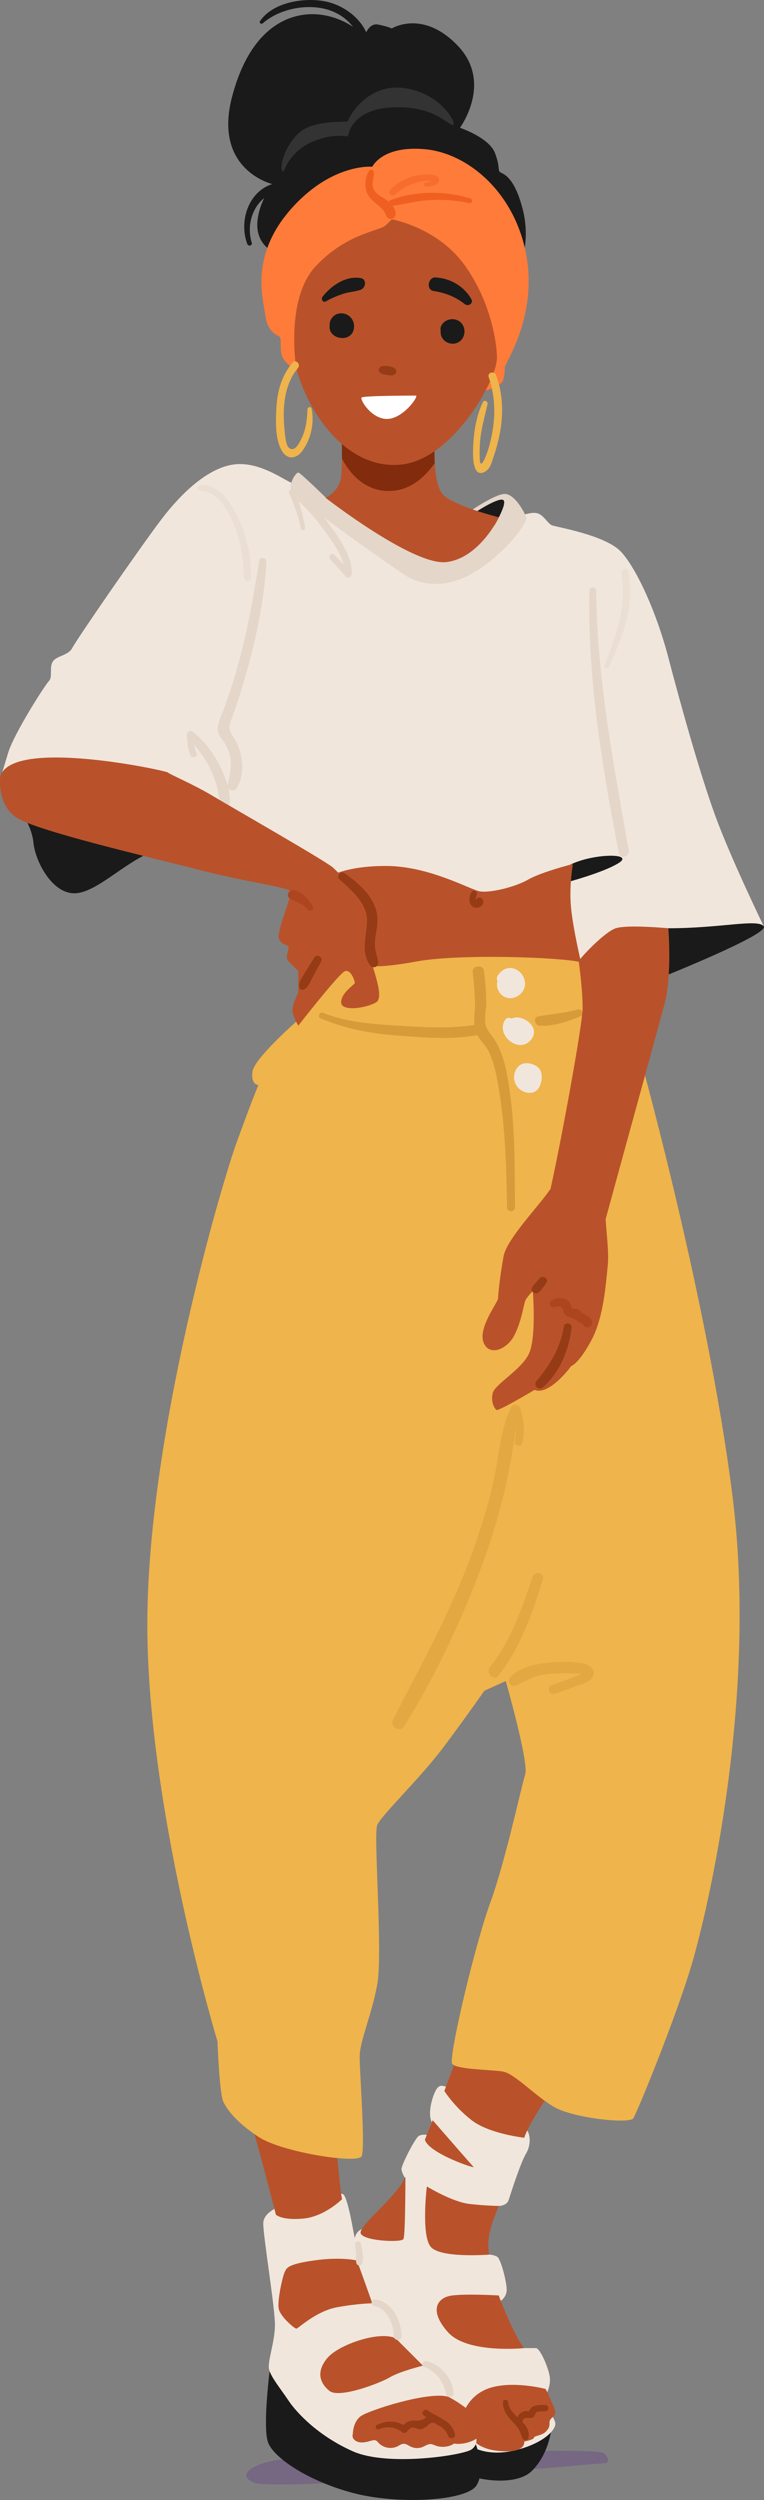 <svg width="196" height="641" viewBox="0 0 196 641" fill="none" xmlns="http://www.w3.org/2000/svg">
<rect x="0" y="0" width="196" height="641" fill="#808080" stroke="none"/>
<g clip-path="url(#clip0_84_1830)">
<path d="M155.47 631.516C155.47 631.516 70.532 639.007 65.036 636.51C59.541 634.013 67.535 630.519 74.531 630.519C81.527 630.519 152.977 627.025 154.971 629.019C156.965 631.012 155.47 631.516 155.47 631.516Z" fill="#766782"/>
<path d="M141.477 622.524C141.477 622.524 140.978 629.019 136.48 633.509C131.982 637.999 119.994 635.508 117.995 633.509C115.995 631.51 117.496 617.53 117.496 617.53L141.477 622.524Z" fill="#1A1A1A"/>
<path d="M120.493 627.02C120.493 627.02 124.604 630.058 132.04 628.292C139.477 626.522 142.474 623.028 142.474 621.528C142.474 620.027 140.437 618.098 140.437 618.098L140.183 613.729C140.183 613.729 141.477 611.54 140.978 609.043C140.48 606.546 138.48 602.05 137.483 602.05H134.486L128.99 599.054L128.359 590.005C128.359 590.005 129.988 589.066 129.988 587.073C129.988 585.08 128.487 579.084 127.489 578.585C126.492 578.087 125.49 578.087 125.49 578.087L121.49 572.096L127.988 565.602C127.988 565.602 129.988 565.602 130.486 564.102C130.985 562.601 133.483 554.612 134.984 552.115C136.486 549.618 135.982 546.124 134.486 545.621C132.985 545.122 115.47 534.89 114.732 535.012C114 535.134 112.998 534.132 112.001 535.633C111.004 537.133 109.423 542.249 110.961 544.433C112.499 546.617 109.677 547.428 109.677 547.428C109.677 547.428 108.505 547.116 107.503 547.614C106.505 548.112 103.005 555.105 103.005 556.102C103.005 557.098 104.018 558.646 104.018 558.646L97.011 570.082L92.963 571.492C92.963 571.492 91.298 571.895 90.906 574.233C90.513 576.571 94.008 592.051 94.008 592.051L108.5 613.522L120.493 627.004V627.02Z" fill="#F1E6DC"/>
<path d="M142.479 534.636C142.479 534.636 135.982 543.622 134.486 548.118C134.486 548.118 125.495 547.121 120.997 543.622C116.499 540.128 114 536.131 114 536.131C114 536.131 118.997 522.649 119.994 519.654C120.992 516.658 142.479 534.636 142.479 534.636Z" fill="#B9522A"/>
<path d="M111.004 543.627C111.004 543.627 120.997 555.11 121.495 555.614C121.994 556.118 110.006 552.12 109.004 548.621L111.004 543.627Z" fill="#B9522A"/>
<path d="M104.007 558.106C104.007 558.106 104.007 573.088 103.509 574.084C103.01 575.081 93.017 574.583 92.518 572.584C92.019 570.585 102.013 563.094 104.007 558.1V558.106Z" fill="#B9522A"/>
<path d="M109.502 560.603C109.502 560.603 116 564.6 120.493 565.098C124.991 565.597 127.988 565.597 127.988 565.597C127.988 565.597 125.988 570.092 125.49 573.088C124.991 576.083 125.49 578.082 125.49 578.082C125.49 578.082 112.998 579.078 110.5 576.083C108.001 573.088 109.502 560.603 109.502 560.603Z" fill="#B9522A"/>
<path d="M127.988 588.568C127.988 589.066 132.486 600.051 134.486 602.05C134.486 602.05 119.994 603.55 114.998 598.053C110.001 592.56 112.001 589.066 115.995 588.563C119.994 588.065 127.988 588.563 127.988 588.563V588.568Z" fill="#B9522A"/>
<path d="M139.981 612.536C139.981 612.536 142.479 617.53 142.479 618.527C142.479 619.524 140.978 620.027 140.978 621.024C140.978 622.021 140.978 622.524 139.981 623.521C138.984 624.518 136.984 624.518 136.984 625.021C136.984 625.525 134.486 626.018 134.486 626.018C134.486 626.018 134.984 628.515 129.988 628.515C124.991 628.515 121.994 627.015 120.493 624.518C118.992 622.021 118.992 618.527 118.992 618.527C118.992 618.527 120.493 613.533 126.487 612.033C132.481 610.532 139.976 612.531 139.976 612.531L139.981 612.536Z" fill="#B9522A"/>
<path d="M139.928 616.65C139.01 616.571 137.774 616.597 136.899 616.958C136.586 617.085 136.342 617.26 136.135 617.52C135.907 617.801 135.568 618.198 135.833 618.278C135.51 618.246 135.149 618.14 134.825 618.188C134.385 618.251 133.982 618.394 133.626 618.654C133.207 618.962 132.937 619.338 132.778 619.778C131.611 618.665 130.502 617.52 130.375 615.95C130.306 615.097 129.012 615.07 129.022 615.95C129.038 617.53 129.606 618.739 130.603 619.953C131.165 620.637 131.818 621.236 132.396 621.899C133.245 622.874 133.584 623.881 133.992 625.08C134.231 625.785 135.372 625.907 135.552 625.08C135.923 623.362 135.112 622.127 134.03 620.992C134.046 620.95 134.056 620.907 134.067 620.86C134.343 619.152 136.114 620.552 136.968 619.64C137.276 619.312 137.249 618.75 137.642 618.5C138.178 618.166 139.291 618.315 139.917 618.235C140.92 618.103 140.962 616.735 139.917 616.645L139.928 616.65Z" fill="#953B16"/>
<path d="M69.312 606.789C69.312 606.789 67.28 622.275 68.781 626.267C70.282 630.264 79.273 636.255 90.767 639.251C102.257 642.246 119.745 641.249 122.243 637.252C124.742 633.255 122.015 626.569 122.015 626.569L69.312 606.784V606.789Z" fill="#1A1A1A"/>
<path d="M121.994 624.523C121.994 624.523 122.991 626.522 120.997 628.017C118.997 629.517 99.514 632.512 90.518 628.515C81.527 624.518 76.027 618.527 74.032 615.532C72.038 612.536 69.534 609.541 69.036 607.542C68.537 605.544 70.537 600.549 70.537 596.059C70.537 591.569 67.54 573.586 67.54 570.092C67.54 566.599 73.534 565.098 73.534 565.098C73.534 565.098 86.524 561.605 88.025 562.601C89.526 563.598 91.271 576.332 91.77 577.833C92.269 579.333 91.272 580.828 91.272 580.828L95.271 590.318C95.271 590.318 98.766 590.318 100.268 592.815C101.769 595.312 102.766 599.807 102.267 600.804C101.769 601.801 108.261 606.296 108.261 606.296C108.261 606.296 110.76 605.798 113.258 609.292C115.756 612.785 116.255 615.786 116.255 615.786L121.999 624.523H121.994Z" fill="#F1E6DC"/>
<path d="M90.518 624.025C90.518 624.025 90.518 621.029 92.518 619.529C94.518 618.029 110.006 613.035 115.003 614.535C115.003 614.535 117.003 615.532 119.002 617.032C121.002 618.532 123.999 619.529 123.999 622.524C123.999 625.52 119.002 627.02 116.504 626.522C115.284 627.423 113.215 627.603 111.794 627.068C111.38 626.914 110.982 626.697 110.542 626.665C109.762 626.612 109.083 627.142 108.357 627.433C107.423 627.805 106.341 627.773 105.434 627.349C104.787 627.041 104.172 626.532 103.455 626.591C102.936 626.633 102.501 626.972 102.039 627.211C100.427 628.054 98.263 627.656 97.058 626.294C96.894 626.108 96.74 625.901 96.523 625.785C96.151 625.578 95.69 625.679 95.281 625.785C94.221 626.071 93.107 626.41 92.035 626.156C90.964 625.901 90.163 625.058 90.524 624.019L90.518 624.025Z" fill="#B9522A"/>
<path d="M116.706 624.062C116.313 622.657 115.523 621.48 114.276 620.69C113.709 620.329 113.099 619.927 112.457 619.64C112.399 619.566 112.324 619.508 112.234 619.465C111.316 619.062 110.447 618.569 109.64 617.97C108.892 617.419 107.901 618.686 108.638 619.269C108.866 619.449 109.099 619.624 109.338 619.789C109.147 619.921 108.961 620.059 108.744 620.186C107.725 620.769 107.068 620.61 106.007 620.632C104.983 620.653 104.172 621.082 103.535 621.766C101.35 620.589 98.979 620.637 96.687 621.787C95.971 622.148 96.597 623.155 97.308 622.848C99.392 621.93 101.53 622.339 103.307 623.68C103.705 623.982 104.267 623.717 104.511 623.362C105.789 621.522 106.691 622.964 107.943 622.864C108.648 622.811 108.696 622.535 109.306 622.259C109.508 622.111 109.693 621.936 109.852 621.734C110.728 621.024 111.465 621.013 112.07 621.702C113.459 622.185 114.425 623.182 114.955 624.544C115.369 625.61 117.029 625.212 116.711 624.062H116.706Z" fill="#953B16"/>
<path d="M87.771 563.852C87.771 563.852 83.272 568.348 77.777 568.846C72.282 569.345 70.781 567.85 70.781 567.85C70.781 567.85 65.286 546.379 63.286 540.383C61.286 534.392 85.272 539.386 85.272 539.386C85.272 539.386 87.272 562.856 87.771 563.858V563.852Z" fill="#B9522A"/>
<path d="M91.516 579.582C91.516 579.582 87.516 578.585 80.525 579.582C73.528 580.579 73.528 581.581 73.03 582.577C72.531 583.574 71.03 590.068 71.529 592.067C72.027 594.066 75.528 597.061 76.027 597.061C76.525 597.061 81.023 592.565 86.519 591.569C92.014 590.572 95.51 590.572 95.51 590.572C95.51 590.572 92.014 580.584 91.51 579.587L91.516 579.582Z" fill="#B9522A"/>
<path d="M101.509 599.553L108.505 606.545C108.505 606.545 102.511 608.046 100.013 609.541C97.515 611.041 87.023 615.033 84.524 613.035C82.026 611.036 81.029 608.04 84.026 604.547C87.023 601.053 97.515 597.554 101.514 599.553H101.509Z" fill="#B9522A"/>
<path d="M92.592 575.24C92.417 574.413 90.974 574.583 91.091 575.442C91.197 576.263 91.282 577.096 91.319 577.923C91.356 578.707 91.266 579.503 91.431 580.277C91.595 581.051 92.773 581.008 92.958 580.277C93.351 578.744 92.91 576.762 92.592 575.235V575.24Z" fill="#E5D6CA"/>
<path d="M96.135 589.57C95.213 589.48 95.006 591.007 95.918 591.192C99.318 591.903 100.989 595.836 101.026 598.991C101.042 600.263 103.026 600.269 103.01 598.991C102.962 595.004 100.57 590.01 96.141 589.565L96.135 589.57Z" fill="#E5D6CA"/>
<path d="M109.391 605.374C108.574 605.194 107.932 606.424 108.786 606.805C111.974 608.242 113.767 610.49 114.483 613.899C114.706 614.954 116.446 614.731 116.377 613.644C116.143 609.875 113.093 606.196 109.391 605.374Z" fill="#E5D6CA"/>
<path d="M162.965 266.475C162.965 266.475 181.45 331.896 187.948 383.829C194.446 435.763 181.45 490.193 177.456 503.68C173.457 517.162 163.469 541.634 162.466 543.129C161.469 544.629 146.977 543.129 141.981 540.134C136.984 537.138 131.987 531.646 128.991 531.142C125.994 530.644 116.997 530.644 116 529.143C115.003 527.643 121.745 498.93 125.744 487.945C129.744 476.961 133.738 457.981 134.74 454.986C135.738 451.991 129.744 431.018 129.744 431.018L124.248 433.515C124.248 433.515 119.75 440.009 113.757 447.999C107.763 455.988 97.769 465.478 96.767 467.975C95.769 470.472 98.268 500.934 96.767 508.924C95.266 516.913 92.269 523.407 92.269 527.399C92.269 531.391 93.77 550.869 92.767 552.868C91.765 554.866 72.282 551.871 66.288 547.874C60.294 543.876 58.294 540.881 57.292 538.882C56.289 536.884 55.791 523.402 55.791 523.402C55.791 523.402 37.305 462.477 37.804 414.541C38.303 366.599 56.788 303.681 60.788 292.691C64.787 281.706 66.283 278.207 66.283 278.207C66.283 278.207 64.283 278.207 64.782 274.714C65.28 271.22 76.817 261.226 76.817 261.226L88.264 243.254L131.733 238.759L157.687 245.481L162.965 266.475Z" fill="#EFB44B"/>
<g opacity="0.5">
<path d="M149.958 426.612C146.68 425.86 142.723 426.013 139.419 426.469C136.512 426.867 132.953 427.8 130.911 430.053C129.876 431.198 131.165 432.725 132.502 432.11C134.417 431.23 136.098 430.164 138.183 429.645C140.347 429.109 142.559 429.003 144.776 429.009C145.683 429.009 146.596 429.04 147.503 429.067C148.107 429.088 148.712 429.115 149.322 429.136C148.802 429.343 148.288 429.555 147.768 429.767C145.736 430.578 143.689 431.336 141.625 432.046C140.209 432.534 140.809 434.782 142.246 434.305C144.171 433.663 146.081 432.99 147.975 432.264C149.147 431.813 150.977 431.405 151.81 430.329C153.136 428.616 151.698 427.005 149.964 426.607L149.958 426.612Z" fill="#D89B39"/>
</g>
<g opacity="0.5">
<path d="M136.65 404.282C133.918 412.33 131.112 420.68 125.718 427.386C124.471 428.94 126.694 431.15 127.914 429.581C133.605 422.286 136.533 413.724 139.27 405.003C139.795 403.328 137.207 402.639 136.65 404.282Z" fill="#D89B39"/>
</g>
<g opacity="0.5">
<path d="M133.526 361.181C133.25 360.137 131.59 359.797 131.086 360.863C128.131 367.087 127.919 374.589 126.291 381.242C124.588 388.187 122.376 394.994 119.803 401.663C114.547 415.283 107.481 427.869 100.872 440.842C99.902 442.745 102.607 444.346 103.742 442.517C111.295 430.414 117.597 417.16 122.705 403.848C125.267 397.178 127.463 390.361 129.16 383.421C130.009 379.948 130.736 376.444 131.314 372.919C131.675 370.74 131.95 368.571 132.364 366.424C132.391 367.41 132.269 368.407 132.035 369.367C131.728 370.655 133.722 371.206 134.024 369.913C134.746 366.827 134.316 364.187 133.526 361.176V361.181Z" fill="#D89B39"/>
</g>
<path d="M130.348 277.009C129.712 273.24 128.784 269.391 126.614 266.178C125.585 264.657 124.572 263.888 124.45 261.91C124.349 260.24 124.768 258.486 124.752 256.874C124.721 254.181 124.519 251.493 124.132 248.826C123.898 247.209 121.071 247.575 121.257 249.213C121.559 251.922 121.819 254.626 121.856 257.356C121.877 259.032 121.538 261.004 121.681 262.796C115.438 263.777 109.174 263.4 102.856 263.024C96.178 262.626 89.091 262.197 82.816 259.678C82.005 259.355 81.406 260.76 82.217 261.099C88.773 263.867 95.34 265.044 102.416 265.553C109.004 266.024 115.894 266.676 122.44 265.393C123.257 266.841 124.609 268.039 125.352 269.545C126.429 271.723 127.012 274.104 127.473 276.479C129.601 287.336 129.903 298.523 130.067 309.55C130.089 310.865 132.125 310.87 132.115 309.55C132.056 298.676 132.168 287.771 130.348 277.014V277.009Z" fill="#D89B39"/>
<path d="M148.293 258.825C144.914 259.731 141.546 259.986 138.125 260.59C136.714 260.839 137.133 262.934 138.448 262.992C142.018 263.156 145.773 261.921 149.004 260.516C149.98 260.092 149.274 258.56 148.293 258.825Z" fill="#D89B39"/>
<path d="M133.038 248.964C131.096 247.496 128.906 248.227 127.68 250.146C127.367 250.639 127.405 251.095 127.633 251.445C127.145 253.014 127.93 254.822 129.388 255.58C131.118 256.476 133.292 255.607 134.231 253.974C135.212 252.262 134.56 250.115 133.043 248.964H133.038Z" fill="#F1E6DC"/>
<path d="M131.229 261.158C130.736 260.839 130.02 260.855 129.59 261.497C127.076 265.208 132.873 270.228 136.04 266.814C139.191 263.416 133.828 259.795 131.229 261.158Z" fill="#F1E6DC"/>
<path d="M137.658 273.372C136.231 272.445 133.955 272.19 132.889 273.553C132.82 273.616 132.751 273.685 132.688 273.765C131.409 275.435 131.669 277.873 133.271 279.236C134.809 280.545 137.361 280.704 138.369 278.695C139.201 277.036 139.408 274.507 137.658 273.367V273.372Z" fill="#F1E6DC"/>
<path d="M133.987 132.14C133.987 132.14 136.486 131.143 137.987 131.642C139.488 132.14 140.485 134.139 141.482 134.637C142.479 135.135 155.47 137.134 159.469 141.63C163.469 146.125 168.465 157.11 171.462 168.599C174.459 180.082 179.456 198.059 183.455 209.049C187.455 220.034 195.947 237.513 195.947 237.513L160.97 246.001L149.481 246.997L144.983 243.504L86.025 234.014L75.035 223.029L0.058 199.665C0.058 199.665 0.578 198.059 2.079 193.065C3.58 188.071 11.574 175.586 12.571 174.589C13.569 173.593 12.571 171.096 13.569 169.595C14.566 168.095 17.568 168.095 18.565 166.102C19.562 164.108 35.051 141.63 41.05 133.64C47.044 125.651 53.547 120.19 59.536 119.157C66.781 117.911 73.778 123.902 75.274 123.902C75.274 123.902 86.763 133.89 90.762 135.888C94.762 137.887 130.736 133.89 130.736 133.89L133.982 132.14H133.987Z" fill="#F1E6DC"/>
<path d="M62.241 175.835C65.333 165.571 67.8 154.709 68.346 143.978C68.399 142.95 66.686 142.685 66.516 143.729C64.803 154.216 63.021 164.522 59.828 174.685C59.074 177.076 58.263 179.445 57.419 181.805C56.783 183.591 55.446 185.95 55.998 187.912C56.289 188.951 57.159 189.736 57.695 190.648C58.263 191.612 58.687 192.662 58.947 193.754C59.557 196.347 58.974 198.563 58.411 201.07C58.395 201.139 58.39 201.203 58.385 201.266C57.844 199.411 57.016 197.603 56.236 196.06C54.581 192.811 52.301 189.799 49.389 187.578C48.8 187.127 47.919 187.737 47.941 188.41C47.999 190.308 48.121 191.851 48.858 193.627C49.256 194.581 50.826 194.184 50.439 193.192C50.142 192.434 49.903 191.676 49.786 190.902C51.356 192.784 52.778 194.746 53.876 196.993C54.619 198.51 55.213 200.111 55.658 201.738C56.067 203.212 56.141 204.829 56.703 206.239C57.059 207.135 58.698 207.475 58.883 206.239C59.085 204.914 58.942 203.498 58.602 202.093C59.08 202.783 60.199 202.963 60.756 202.056C62.766 198.785 62.373 194.109 60.878 190.722C60.438 189.725 59.806 188.935 59.276 188.002C58.47 186.581 59.058 185.426 59.578 183.909C60.501 181.227 61.424 178.549 62.246 175.83L62.241 175.835Z" fill="#E5D6CA"/>
<path d="M161.299 218.03C157.448 196.039 153.13 173.889 152.966 151.475C152.955 150.345 151.232 150.345 151.21 151.475C150.722 174.17 154.462 196.506 158.748 218.735C159.071 220.415 161.591 219.694 161.299 218.03Z" fill="#E5D6CA"/>
<g opacity="0.5">
<path d="M161.214 146.608C160.991 145.442 159.225 145.94 159.437 147.096C160.912 155.223 158.037 163.117 155.072 170.571C154.823 171.196 155.883 171.647 156.17 171.032C159.787 163.308 162.848 155.265 161.209 146.603L161.214 146.608Z" fill="#E5D6CA"/>
</g>
<g opacity="0.5">
<path d="M60.91 132.405C59.138 128.89 55.886 123.674 51.256 124.506C50.497 124.644 50.693 125.821 51.436 125.826C56.183 125.852 59.021 131.78 60.453 135.639C61.933 139.636 62.458 143.835 62.58 148.076C62.612 149.237 64.389 149.248 64.389 148.076C64.394 142.69 63.344 137.24 60.91 132.405Z" fill="#E5D6CA"/>
</g>
<path d="M145.227 226.274C145.227 226.274 154.722 223.777 158.716 221.28C162.71 218.783 153.221 218.783 147.227 221.28C141.233 223.777 145.227 226.274 145.227 226.274Z" fill="#1A1A1A"/>
<path d="M95.011 247.496C95.011 247.496 96.008 248.492 107.004 246.499C117.995 244.5 144.129 245.433 149.051 246.716C149.051 246.716 146.977 238.011 146.479 232.519C145.98 227.026 146.977 221.534 146.977 221.534C146.977 221.534 138.984 223.533 135.488 225.531C131.993 227.53 125.495 229.025 122.997 228.527C120.498 228.028 110.006 222.032 99.016 222.032C88.025 222.032 84.026 225.028 84.026 225.028L95.016 247.501L95.011 247.496Z" fill="#B9522A"/>
<path d="M123.888 230.759C123.554 229.921 122.286 229.921 122.153 230.838C122.137 230.817 122.121 230.796 122.111 230.769C121.946 230.34 122.206 229.778 122.344 229.38C122.482 228.972 122.185 228.522 121.793 228.41C121.342 228.278 120.986 228.569 120.822 228.962C120.318 230.154 120.1 231.724 121.384 232.529C122.509 233.24 124.455 232.19 123.893 230.759H123.888Z" fill="#953B16"/>
<path d="M134.984 132.638C134.486 131.138 131.987 126.648 129.489 126.648C126.991 126.648 120.498 131.143 120.498 131.143L83.909 127.904C83.909 127.904 77.029 121.155 76.525 121.155C76.022 121.155 74.526 123.154 74.526 125.153C74.526 125.232 74.579 125.349 74.664 125.481C74.282 125.598 73.963 126.043 74.176 126.526C75.475 129.484 76.594 132.352 77.173 135.549C77.305 136.275 78.409 135.968 78.281 135.241C77.873 132.972 77.332 130.693 76.541 128.514C79.204 130.767 81.554 133.741 83.538 136.461C85.219 138.756 87.336 141.746 88.158 144.747C87.368 143.92 86.577 143.093 85.787 142.271C85.087 141.54 83.994 142.637 84.678 143.379C86.041 144.864 87.405 146.343 88.763 147.827C89.293 148.405 90.163 147.917 90.211 147.228C90.502 143.157 87.468 138.645 85.209 135.491C84.519 134.531 83.798 133.545 83.034 132.575C91.6 139.074 103.726 147.488 105.004 148.124C107.004 149.121 112.998 151.618 120.992 147.127C128.985 142.632 135.483 134.144 134.979 132.644L134.984 132.638Z" fill="#E5D6CA"/>
<path d="M121.495 131.642C121.495 131.642 127.489 127.644 128.99 128.148C130.492 128.646 126.805 134.764 126.805 134.764L121.495 131.642Z" fill="#1A1A1A"/>
<path d="M111.502 114.163C111.502 114.163 111.004 123.652 113.502 126.648C116 129.643 127.993 132.638 127.993 132.638C127.993 132.638 122.997 143.125 114.504 144.121C106.012 145.118 83.527 127.644 83.527 127.644C83.527 127.644 87.023 126.144 87.527 122.152C88.025 118.155 87.527 109.169 87.527 109.169L111.507 114.163H111.502Z" fill="#B9522A"/>
<path d="M87.516 109.169C87.516 109.169 87.76 113.58 87.734 117.593C89.335 120.668 93.048 125.9 99.753 125.9C105.423 125.9 109.311 121.924 111.523 118.722C111.385 116.22 111.497 114.163 111.497 114.163L87.516 109.169Z" fill="#822B0D"/>
<path d="M133.987 53.238C131.987 45.747 129.489 44.75 128.492 44.252C127.495 43.753 128.492 43.255 126.991 39.258C125.49 35.26 118 32.763 118 32.763C118 32.763 126.492 21.28 117.501 11.791C108.505 2.301 100.512 7.295 100.512 7.295C100.512 7.295 99.514 6.797 97.016 6.298C95.435 5.98 94.454 7.268 93.95 8.254C92.072 4.199 87.781 1.235 83.516 0.371C78.133 -0.721 69.99 0.52 66.702 5.423C66.4 5.874 67.047 6.304 67.418 5.975C71.529 2.38 78.18 0.986 83.432 2.301C86.423 3.048 88.821 4.655 90.571 6.876C88.699 5.641 85.983 4.294 82.53 3.801C75.534 2.805 64.543 5.8 59.546 24.774C54.894 42.449 68.012 46.696 69.831 47.194C63.657 49.193 61.27 56.795 63.44 62.558C63.705 63.258 64.814 62.987 64.585 62.245C63.636 59.149 64.039 55.687 65.816 52.957C66.384 52.082 67.047 51.382 67.784 50.788C66.994 52.384 66.256 54.425 66.044 56.737C65.546 62.229 69.54 64.228 69.54 64.228L94.024 53.243L133.998 66.227C133.998 66.227 135.997 60.734 133.998 53.243L133.987 53.238Z" fill="#1A1A1A"/>
<path d="M77.024 95.687C77.024 95.687 73.528 93.688 72.526 91.69C71.523 89.691 72.526 86.696 71.529 86.197C70.532 85.699 68.532 84.697 68.033 80.705C67.535 76.707 64.034 65.723 74.531 53.736C85.023 41.749 95.515 42.751 95.515 42.751C95.515 42.751 98.013 37.259 109.004 38.256C119.994 39.252 131.987 49.24 134.984 65.224C137.981 81.209 129.489 93.19 129.489 94.187C129.489 95.183 129.489 96.185 128.99 97.68C128.492 99.181 122.997 100.676 122.997 100.676L77.029 95.682L77.024 95.687Z" fill="#FF7B39"/>
<path d="M76.027 94.69C76.027 94.69 73.03 76.713 81.023 68.225C89.017 59.737 97.509 59.234 99.01 57.739L100.512 56.238C100.512 56.238 112.001 58.237 118.997 67.722C125.994 77.211 127.489 88.196 127.489 91.69C127.489 95.183 123.994 101.179 123.994 101.179C123.994 101.179 114.998 118.16 102.511 119.157C90.02 120.153 80.026 108.172 76.032 94.685L76.027 94.69Z" fill="#B9522A"/>
<path d="M90.805 83.197C90.54 81.23 88.646 79.925 86.704 80.445C85.755 80.7 84.949 81.516 84.678 82.465C84.572 82.841 84.54 83.197 84.572 83.541C84.461 84.209 84.673 84.941 85.097 85.46C85.606 86.086 86.402 86.489 87.198 86.616C88.195 86.775 89.144 86.616 89.919 85.921C90.672 85.248 90.937 84.172 90.805 83.202V83.197Z" fill="#1A1A1A"/>
<path d="M117.719 82.301C116.202 81.383 114.144 81.866 113.253 83.414C113.009 83.838 112.95 84.352 113.062 84.829C113.046 84.957 113.035 85.084 113.035 85.206C113.056 86.091 113.465 86.908 114.16 87.448C115.608 88.567 117.708 88.318 118.689 86.701C119.57 85.248 119.215 83.213 117.719 82.306V82.301Z" fill="#1A1A1A"/>
<path d="M120.907 76.67C119.05 73.399 115.496 71.337 111.741 71.136C109.773 71.035 109.264 74.338 111.269 74.629C114.25 75.069 116.838 76.082 119.215 77.969C120.122 78.69 121.554 77.8 120.907 76.665V76.67Z" fill="#1A1A1A"/>
<path d="M92.534 71.3C88.72 70.637 84.965 73.246 82.747 76.077C82.259 76.702 82.864 77.731 83.654 77.254C84.996 76.448 86.577 75.828 88.052 75.329C89.516 74.836 91.107 74.815 92.534 74.295C93.828 73.829 94.183 71.586 92.534 71.3Z" fill="#1A1A1A"/>
<path d="M101.169 94.383C100.623 94.065 100.013 93.937 99.398 93.858C98.788 93.778 98.103 93.741 97.573 94.097C97.122 94.399 96.958 95.067 97.393 95.475C97.828 95.878 98.363 96 98.936 96.1C99.499 96.196 100.093 96.307 100.66 96.254C101.604 96.164 102.092 94.913 101.169 94.377V94.383Z" fill="#953B16"/>
<path d="M106.755 101.428C106.755 101.428 93.266 101.428 92.767 101.927C92.269 102.425 95.266 107.419 99.265 107.419C103.265 107.419 107.259 101.927 106.76 101.428H106.755Z" fill="white"/>
<path d="M120.705 50.91C114.398 48.843 106.341 48.906 100.114 51.35C99.939 51.419 99.806 51.552 99.716 51.711C99.286 51.356 98.82 51.038 98.332 50.735C97.048 49.946 95.732 49.256 95.6 47.544C95.515 46.425 95.955 45.333 95.918 44.209C95.891 43.531 95.016 43.292 94.65 43.865C93.589 45.535 93.414 47.995 94.3 49.786C95.414 52.029 98.236 52.814 99.032 55.205C99.557 56.785 101.769 56.132 101.493 54.526C101.376 53.847 101.111 53.27 100.745 52.771C103.837 52.347 106.834 51.525 109.98 51.324C113.475 51.096 116.955 51.34 120.382 52.077C121.145 52.241 121.453 51.149 120.705 50.905V50.91Z" fill="#EF6020"/>
<g opacity="0.5">
<path d="M110.473 44.766C106.649 44.443 102.803 45.916 100.124 48.641C99.313 49.468 100.538 50.672 101.387 49.903C102.962 48.488 104.675 47.422 106.734 46.849C107.672 46.59 108.829 46.266 109.805 46.388C111.253 46.563 109.778 46.606 109.195 46.77C108.457 46.977 108.776 48.037 109.508 47.899C110.473 47.719 112.531 47.629 112.616 46.261C112.696 45.063 111.38 44.846 110.473 44.766Z" fill="#EF6020"/>
</g>
<path d="M72.781 44.002C72.781 44.002 74.282 39.008 79.777 36.511C85.272 34.014 89.272 35.011 89.272 35.011C89.272 35.011 89.77 28.018 100.761 27.52C111.751 27.022 115.252 32.514 116.25 32.016C117.247 31.517 112.754 23.528 103.259 22.526C93.764 21.524 89.272 30.515 89.272 31.014C89.272 31.512 80.779 30.515 76.78 34.009C72.781 37.503 71.285 43.997 72.781 43.997V44.002Z" fill="#333333"/>
<path d="M79.952 104.784C79.83 104.159 78.886 104.328 78.87 104.933C78.796 107.568 78.488 110.176 77.289 112.567C76.759 113.633 75.592 116.108 74.08 114.772C73.247 114.035 73.083 111.045 72.998 110.208C72.457 104.795 72.812 98.714 76.435 94.367C77.242 93.397 75.857 91.992 75.04 92.972C72.356 96.185 71.2 100.029 70.935 104.164C70.717 107.583 70.484 112.726 72.415 115.748C73.879 118.038 76.133 117.556 77.576 115.61C79.803 112.609 80.663 108.411 79.957 104.79L79.952 104.784Z" fill="#EFB44B"/>
<path d="M127.272 96.175C126.842 94.998 124.959 95.491 125.373 96.7C127.527 102.918 127.076 109.37 125.134 115.594C124.816 116.617 123.246 120.774 123.087 117.821C123.013 116.448 123.039 115.069 123.129 113.701C123.352 110.197 124.317 106.995 125.081 103.602C125.235 102.913 124.222 102.393 123.882 103.098C121.941 107.128 121.347 112.016 121.352 116.448C121.352 118.234 121.665 122.91 124.768 120.715C125.872 119.936 126.259 118.171 126.662 116.994C127.473 114.613 128.099 112.175 128.471 109.688C129.144 105.145 128.858 100.506 127.277 96.175H127.272Z" fill="#EFB44B"/>
<path d="M3.58 205.55C4.079 206.048 8.078 211.042 8.577 216.036C9.076 221.03 13.574 229.518 19.568 229.02C25.561 228.521 33.555 219.53 40.551 218.035C47.548 216.535 26.564 205.052 26.564 205.052L3.58 205.55Z" fill="#1A1A1A"/>
<path d="M0.08 199.056C0.08 199.056 -0.918 206.048 4.079 209.542C9.076 213.036 39.554 220.028 51.044 223.024C62.533 226.019 74.027 227.52 74.526 228.516C75.024 229.513 71.03 238.504 71.529 240.503C72.027 242.502 74.027 242.003 74.027 243C74.027 243.997 73.03 245.497 74.027 246.494C75.024 247.49 76.525 248.991 76.525 248.991V254.483C76.525 254.483 75.024 257.478 75.024 258.979C75.024 260.479 76.525 262.976 76.525 262.976C76.525 262.976 87.017 249.494 88.519 248.996C90.02 248.498 91.017 251.493 91.017 251.991C91.017 252.49 87.521 254.488 87.521 256.985C87.521 259.482 94.019 258.486 96.512 256.985C99.01 255.485 94.512 246.001 94.512 243.005C94.512 240.01 94.512 236.013 93.515 232.519C92.518 229.025 87.017 224.031 85.522 222.531C84.026 221.03 59.541 207.05 54.544 204.055C49.548 201.06 43.554 198.563 43.055 198.064C42.557 197.566 3.082 189.068 0.08 199.056Z" fill="#B9522A"/>
<path d="M80.239 232.296C79.087 230.637 77.56 228.622 75.438 228.203C74.128 227.944 73.168 229.773 74.483 230.472C76.006 231.278 77.719 231.665 78.828 233.128C79.448 233.95 80.854 233.182 80.244 232.301L80.239 232.296Z" fill="#AC4520"/>
<path d="M80.605 245.566C79.803 246.838 79.008 248.111 78.244 249.404C77.624 250.454 76.584 251.737 76.743 252.999C76.823 253.629 77.379 254.011 77.984 253.709C79.13 253.142 79.623 251.631 80.201 250.549C80.912 249.224 81.623 247.904 82.36 246.594C83.007 245.449 81.299 244.458 80.599 245.566H80.605Z" fill="#953B16"/>
<path d="M96.995 246.589C96.799 245.306 96.321 244.108 96.21 242.804C96.093 241.394 96.332 240.036 96.57 238.653C96.91 236.675 96.99 234.751 96.316 232.826C94.958 228.94 91.6 226.152 88.344 223.856C87.383 223.183 86.243 224.689 87.097 225.473C90.253 228.384 94.284 231.554 94.168 236.315C94.072 240.111 92.449 243.981 94.921 247.469C95.69 248.551 97.191 247.872 96.995 246.594V246.589Z" fill="#953B16"/>
<path d="M169.961 250.491C169.961 250.491 197.443 239.506 195.942 237.508C194.441 235.509 184.951 238.006 171.457 238.006C157.963 238.006 169.956 250.491 169.956 250.491H169.961Z" fill="#1A1A1A"/>
<path d="M171.457 238.006C171.457 238.006 160.965 237.009 157.968 238.006C154.971 239.003 148.473 245.995 148.473 246.494C148.473 246.494 149.47 253.486 149.47 258.48C149.47 262.764 143.683 294.022 141.206 304.943C141.196 304.937 141.18 304.927 141.169 304.922C137.987 309.544 129.988 317.719 129.187 322.13C128.248 327.283 127.781 331.97 127.781 332.908C127.781 333.847 122.625 340.405 124.031 344.158C125.437 347.906 130.126 346.035 132.003 342.281C133.881 338.533 134.348 334.313 134.815 333.375C135.281 332.436 136.692 331.031 136.692 331.031C136.692 331.031 137.631 342.748 135.753 346.968C133.876 351.188 126.842 354.936 126.375 357.279C125.909 359.622 126.842 361.027 127.314 361.499C127.786 361.971 137.159 356.346 137.159 356.346C137.159 356.346 138.565 357.285 141.381 355.408C144.193 353.531 146.537 350.255 146.537 350.255C146.537 350.255 148.415 349.788 151.693 343.691C154.976 337.6 155.443 328.693 155.915 324.479C156.276 321.229 155.528 315.763 155.379 312.561C158.854 299.816 168.815 263.644 170.46 257.484C172.459 249.993 171.457 238.006 171.457 238.006Z" fill="#B9522A"/>
<path d="M140.008 327.702C139.62 327.315 138.883 327.267 138.501 327.702C138.162 328.084 137.828 328.466 137.488 328.847C137.08 329.298 136.687 329.701 136.464 330.279C136.12 331.175 137.292 331.959 138.045 331.493C138.538 331.191 138.841 330.708 139.191 330.257C139.461 329.908 139.737 329.558 140.013 329.208C140.368 328.757 140.453 328.142 140.013 327.702H140.008Z" fill="#953B16"/>
<path d="M144.681 340.044C143.747 345.568 141.222 349.847 137.652 354.067C136.698 355.196 138.156 356.685 139.286 355.699C143.652 351.872 146.023 345.971 146.649 340.309C146.771 339.196 144.872 338.931 144.681 340.044Z" fill="#953B16"/>
<path d="M151.868 338.878C151.56 337.43 150.293 337.446 149.317 336.577C148.924 336.227 148.643 335.866 148.134 335.654C147.879 335.548 146.855 335.575 146.733 335.458C146.527 335.267 146.452 334.387 146.214 334.059C145.901 333.629 145.487 333.316 145.004 333.099C143.816 332.564 142.575 332.876 141.477 333.444C140.501 333.947 141.201 335.352 142.193 335.145C143.089 334.955 143.853 334.695 144.442 335.766C144.553 335.967 144.527 336.312 144.628 336.54C144.888 337.123 145.317 337.467 145.917 337.669C146.771 337.955 147.19 337.976 147.911 338.591C148.266 338.894 149.619 339.45 149.762 339.768C150.33 341.009 152.128 340.092 151.868 338.878Z" fill="#AC4520"/>
</g>
<defs>
<clipPath id="clip0_84_1830">
<rect width="196" height="641" fill="white"/>
</clipPath>
</defs>
</svg>
